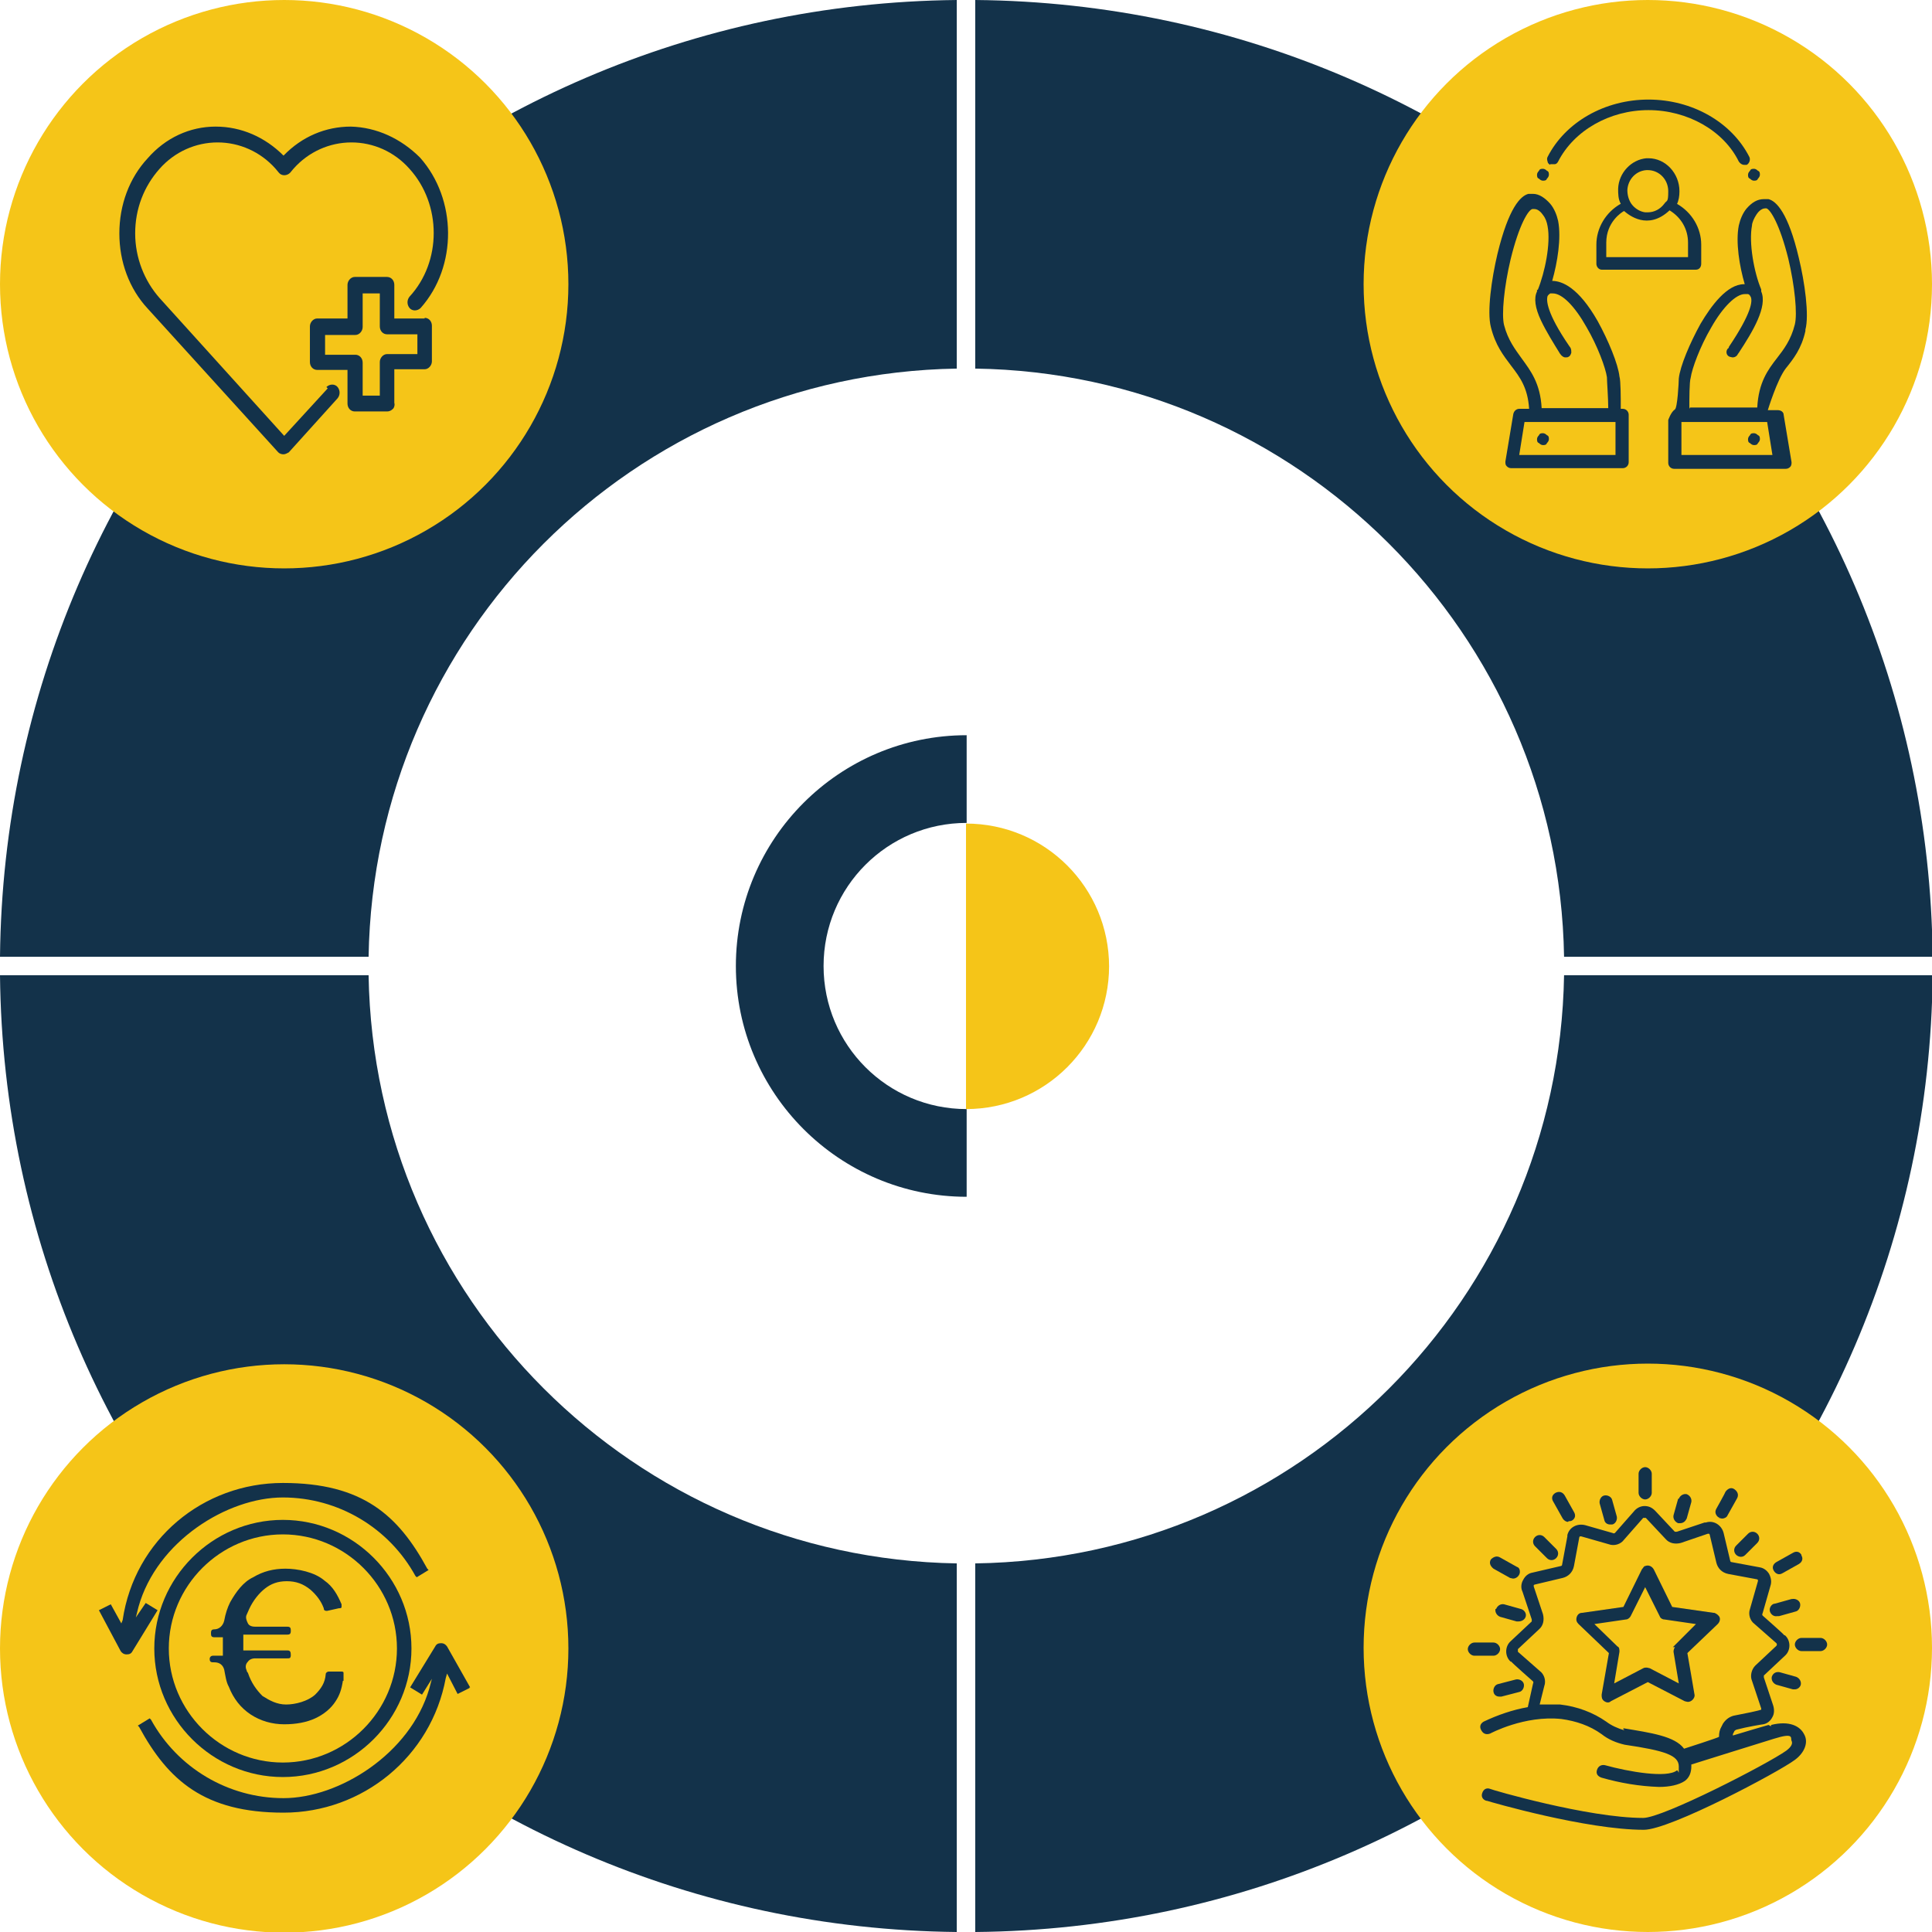 <?xml version="1.0" encoding="UTF-8"?>
<svg xmlns="http://www.w3.org/2000/svg" width="293" height="293" version="1.1" viewBox="0 0 293 293">
  <defs>
    <style>
      .cls-1 {
        fill: #13324a;
      }

      .cls-2 {
        fill: #f5c518;
      }
    </style>
  </defs>
  <!-- Generator: Adobe Illustrator 28.7.1, SVG Export Plug-In . SVG Version: 1.2.0 Build 142)  -->
  <g>
    <g id="Ebene_1">
      <path class="cls-1" d="M237.2,147.9c-.8,48.9-40.2,88.5-89.3,89.2v55.9c79.8-.7,144.4-65.3,145.2-145.1h-55.9Z"/>
      <path class="cls-1" d="M145.1,55.9V0C65.3.8.8,65.3,0,145.1h55.9c.8-48.9,40.2-88.4,89.2-89.2Z"/>
      <path class="cls-1" d="M237.2,145.1h55.9C292.3,65.3,227.7.7,147.9,0v55.9c48.9.7,88.5,40.2,89.3,89.2Z"/>
      <path class="cls-1" d="M124.9,146.5c0,12,9.7,21.7,21.7,21.7v13.3c-19.3,0-35-15.7-35-35s15.7-35,35-35v13.3c-12,0-21.7,9.7-21.7,21.7Z"/>
      <path class="cls-2" d="M168.2,146.5c0,12-9.7,21.7-21.7,21.7v-43.3c12,0,21.7,9.7,21.7,21.7h0Z"/>
      <circle class="cls-2" cx="43.1" cy="43.1" r="43.1"/>
      <circle class="cls-2" cx="249.9" cy="43.1" r="43.1"/>
      <circle class="cls-2" cx="249.9" cy="249.9" r="43.1"/>
      <path class="cls-1" d="M259.9,244.6l-6.3-.9-2.8-5.7c-.3-.5-.8-.7-1.3-.5-.2,0-.3.3-.5.5l-2.8,5.7-6.3.9c-.4,0-.7.3-.8.7s0,.7.3,1l4.6,4.4-1.1,6.3c0,.4,0,.7.4,1,.3.2.7.3,1,0l5.6-2.9,5.6,2.9c.1,0,.3.1.5.1.5,0,1-.5,1-1h0c0-.1-1.1-6.4-1.1-6.4l4.6-4.4c.3-.3.4-.7.3-1s-.5-.6-.8-.7h-.1ZM254.1,249.7c-.2.2-.3.5-.3.8l.8,4.8-4.4-2.3c-.1,0-.3-.1-.5-.1s-.3,0-.5.1l-4.4,2.3.8-4.8c0-.3,0-.7-.3-.8l-3.5-3.4,4.8-.7c.3,0,.6-.3.7-.5l2.2-4.4,2.2,4.4c.1.3.4.5.7.5l4.8.7-3.5,3.5h.4Z"/>
      <path class="cls-1" d="M268.2,261.6c-1.4.4-3.4,1-5.4,1.6v-.2l.2-.4c0-.1.3-.3.4-.3,1.5-.4,3.9-.8,4-.8.6-.1,1.1-.5,1.4-1.1.3-.5.3-1.2.1-1.8l-1.4-4.2v-.3l3.2-3c.9-.8.9-2.3,0-3.1h-.1c0-.1-3.3-3-3.3-3,0,0-.1-.2,0-.3l1.2-4.2c.2-.6.1-1.2-.2-1.8-.3-.5-.8-.9-1.4-1l-4.3-.8c-.1,0-.2-.1-.2-.2l-1-4.2c-.3-1.2-1.5-2-2.7-1.6h-.2l-4.2,1.4h-.3l-3-3.2c-.5-.5-1-.7-1.6-.7s-1.2.3-1.6.8l-2.9,3.3s-.2.1-.3,0l-4.2-1.2c-1.2-.3-2.4.3-2.7,1.5v.2l-.8,4.3c0,.1-.1.2-.2.2l-4.3,1c-.6.1-1.1.5-1.4,1.1-.3.5-.4,1.2-.1,1.8l1.4,4.2v.3l-3.2,3c-.9.8-.9,2.3,0,3.1h.1c0,.1,3.3,3,3.3,3,0,0,.1.2,0,.3l-.8,3.6c-2.3.4-4.6,1.2-6.7,2.2-.5.3-.7.8-.3,1.4.3.5.8.6,1.3.4,0,0,5.2-2.8,10.8-2.2,2.2.3,4.3,1,6.1,2.3,1,.8,2.2,1.3,3.5,1.6,6.1.9,8.2,1.6,8.2,3.3s0,.5-.3.6c-1.5,1.2-7.3.2-10.9-.8-.5-.1-1,.1-1.2.7s.1,1,.7,1.2h0c2.8.8,5.7,1.3,8.7,1.4,1.6,0,3-.3,3.9-.9.7-.5,1-1.3,1-2.2v-.3c2.2-.7,9.3-2.9,12.5-3.9s2.5-.1,2.7.3,0,.9-.8,1.5c-2.8,2-18.7,10.2-21.7,10.2h0c-8.4,0-23.1-4.3-23.2-4.4-.5-.2-1,0-1.2.6-.2.5,0,1,.6,1.2h.1c.6.2,15.1,4.4,23.8,4.4h0c4,0,20.5-8.8,22.9-10.6,1.5-1.1,2.1-2.7,1.4-3.9-.6-1.2-2.2-2.1-5-1.4v.2l-.4-.2ZM246.3,262.4c-1-.3-1.9-.7-2.7-1.3-2-1.4-4.4-2.3-7-2.6h-3.1l.7-2.8c.3-.8,0-1.8-.7-2.3l-3.3-2.9v-.4l3.2-3c.7-.6.8-1.5.6-2.3l-1.4-4.2v-.2s.1-.1.2-.1l4.2-1c.8-.2,1.5-.8,1.7-1.8l.8-4.3s0-.1.1-.2h.2l4.2,1.2c.8.3,1.8,0,2.3-.7l2.9-3.3h.4l3,3.2c.6.7,1.5.8,2.3.6l4.1-1.4h.2s.1.1.1.2l1,4.2c.2.8.8,1.5,1.8,1.7l4.3.8s.1,0,.2.1v.2l-1.2,4.2c-.3.8,0,1.8.7,2.3l3.3,2.9c.1.1.1.3,0,.4h0l-3.2,3c-.6.6-.8,1.6-.5,2.3l1.4,4.2v.2h-.1c-.1.1-2.5.6-4.1.9-.7.2-1.2.6-1.6,1.2l-.2.4c-.3.5-.4,1-.4,1.6h0c0,.1-5.3,1.8-5.3,1.8-1.4-1.9-5-2.4-9.2-3.1v.2h.1Z"/>
      <path class="cls-1" d="M249.5,227.4c.5,0,1-.5,1-1v-2.9c0-.5-.5-1-1-1s-1,.5-1,1v2.9c0,.5.5,1,1,1Z"/>
      <path class="cls-1" d="M243.3,226.8c-.5.1-.8.7-.7,1.2l.7,2.5c.1.5.5.7.9.7h.3c.5-.1.8-.7.7-1.2h0l-.7-2.5c-.1-.5-.7-.8-1.2-.7h0Z"/>
      <path class="cls-1" d="M232.8,233.1c-.4.4-.4,1,0,1.4h0l1.8,1.8c.4.4,1,.4,1.4,0s.4-1,0-1.4h0l-1.8-1.8c-.4-.4-1-.4-1.4,0Z"/>
      <path class="cls-1" d="M226.8,244c-.1.5.2,1,.7,1.2l2.5.7h.3c.5,0,1-.3,1.1-.8s-.3-1-.8-1.1l-2.5-.7c-.5-.1-1,.2-1.2.7h-.1Z"/>
      <path class="cls-1" d="M226.5,256.6c.1.5.5.7.9.7h.3l2.7-.7c.5-.1.8-.7.7-1.2s-.7-.8-1.2-.7l-2.7.7c-.5.1-.8.7-.7,1.2h0Z"/>
      <path class="cls-1" d="M268.7,254.3c-.1.5.2,1,.7,1.2h0l2.5.7h.3c.4,0,.8-.3.9-.7.1-.5-.2-1-.7-1.2h0l-2.5-.7c-.5-.1-1,.1-1.2.7h0Z"/>
      <path class="cls-1" d="M271.7,242.5l-2.5.7c-.5,0-.9.6-.8,1.1s.6.9,1.1.8h.3l2.5-.7c.5-.1.8-.7.7-1.2s-.7-.8-1.2-.7h-.1Z"/>
      <path class="cls-1" d="M264,236.1c.3,0,.5-.1.7-.3l1.8-1.8c.4-.4.4-1,0-1.4s-1-.4-1.4,0h0l-1.8,1.8c-.4.4-.4,1,0,1.4.2.2.5.3.7.3h0Z"/>
      <path class="cls-1" d="M254.5,227.3l-.7,2.5c-.1.5.2,1,.7,1.2h.3c.5,0,.8-.3,1-.7l.7-2.5c.1-.5-.2-1-.7-1.2-.5-.1-1,.2-1.2.7h-.1Z"/>
      <path class="cls-1" d="M237.9,230.7c.2,0,.3,0,.5-.1.5-.3.6-.8.3-1.3l-1.4-2.5c-.3-.5-.8-.7-1.4-.4-.5.3-.7.8-.3,1.4h0l1.4,2.5c.2.3.5.5.8.5h0Z"/>
      <path class="cls-1" d="M230,237.6l-2.5-1.4c-.5-.3-1-.1-1.4.3-.3.5-.1,1,.4,1.4l2.5,1.4c.1,0,.3.1.5.1.5,0,1-.5,1-1s-.2-.7-.5-.8h0Z"/>
      <path class="cls-1" d="M227.5,250.1c0-.5-.5-1-1-1h-2.9c-.5,0-1,.5-1,1s.5,1,1,1h2.9c.5,0,1-.5,1-1Z"/>
      <path class="cls-1" d="M276.1,248.4h-2.9c-.5,0-1,.5-1,1s.5,1,1,1h2.9c.5,0,1-.5,1-1s-.5-1-1-1Z"/>
      <path class="cls-1" d="M273.2,235.8c-.3-.5-.8-.6-1.3-.3l-2.5,1.4c-.5.3-.7.8-.4,1.3s.8.7,1.3.4h0l2.5-1.4c.5-.3.7-.8.4-1.3h0Z"/>
      <path class="cls-1" d="M260.7,230.2c.1,0,.3.1.5.1.3,0,.7-.2.8-.5l1.4-2.5c.3-.5.2-1-.3-1.4s-1-.2-1.4.3h0c0,.1-1.4,2.6-1.4,2.6-.3.5-.1,1,.3,1.3h.1Z"/>
      <g>
        <path class="cls-1" d="M273.8,50c.6-2.2-.1-7.2-1-10.9-1.6-6.8-3.4-8.6-4.6-8.9-.2,0-.5,0-.7,0-1,0-1.8.5-2.6,1.4-.6.7-1,1.7-1.2,2.6-.5,2.5.1,6.2.9,8.9,0,0,0,0-.1,0-2.6,0-5,3.3-6.6,6-1.6,2.9-3.1,6.4-3.3,8.3,0,.5-.2,4.5-.6,4.7-.6.4-1,1.6-1,1.6v6.5c0,.5.4.9.9.9h16.9c.3,0,.5-.1.7-.3.2-.2.2-.5.2-.7l-1.2-7.2c0-.4-.4-.7-.9-.7h-1.5s1.4-4.6,2.7-6.3c1.2-1.5,2.4-3,3-5.7ZM256.2,62c0-1.5,0-4.1.2-4.7.2-1.4,1.4-4.7,3.1-7.6,1.8-3.2,3.8-5.1,5.1-5.1s.2,0,.3,0c0,0,.1,0,.2,0,.3.1.3.3.4.4.3.6.2,2.4-3.3,7.6h0c0,.2-.1.2-.2.3-.3.4-.2,1,.3,1.2.1,0,.3.1.5.1.3,0,.6-.2.7-.4,0,0,.1-.2.2-.3h0c2.1-3.2,4.4-7,3.4-9.3,0,0,0,0,0,0,0-.1,0-.2,0-.3-1.1-2.6-1.9-7.1-1.4-9.7,0-.4.3-1.1.7-1.7.2-.3.7-.9,1.3-.9s.2,0,.2,0c.6.2,2,2.4,3.3,7.6,1,4.2,1.4,8.4,1,10-.6,2.4-1.7,3.8-2.7,5.1-1.4,1.8-2.8,3.7-3,7.5h-10.2ZM268,64l.8,5h-13.8v-5h13Z"/>
        <path class="cls-1" d="M266,67.5c.2,0,.5,0,.6-.3.2-.2.3-.4.3-.6s0-.5-.3-.6c-.2-.2-.4-.3-.6-.3s-.5,0-.6.3c-.2.2-.3.4-.3.6s0,.5.3.6c.2.2.4.3.6.3Z"/>
        <path class="cls-1" d="M246.1,62h-.3c0-1.6,0-4.3-.2-4.9-.2-1.9-1.7-5.5-3.3-8.4-2.9-5.1-5.4-6.1-6.9-6.1h0c.8-2.8,1.4-6.5.9-9.1-.2-.9-.6-1.9-1.2-2.6-.8-.9-1.7-1.5-2.6-1.5s-.5,0-.7,0c-1.2.3-3,2.1-4.7,9.1-.9,3.8-1.6,8.8-1,11.1.7,2.8,1.9,4.3,3.1,5.9,1.3,1.7,2.5,3.3,2.7,6.5h-1.5c-.4,0-.8.3-.9.8l-1.2,7.2c0,.3,0,.5.2.7.2.2.4.3.7.3h16.9c.5,0,.9-.4.9-.9v-7.2c0-.5-.4-.9-.9-.9ZM245,64v5h-14.6l.8-5h13.8ZM233.1,43.9c0,.1,0,.2,0,.3,0,0,0,0,0,0-.5,1-.3,2.5.6,4.4.8,1.7,2,3.6,2.8,4.9,0,.1.2.2.2.3.2.2.4.4.7.4s.3,0,.5-.1c.2-.1.3-.3.4-.6,0-.2,0-.5-.1-.7,0,0-.1-.2-.2-.3-3.5-5.1-3.5-7-3.3-7.6,0,0,.1-.2.4-.4,0,0,.1,0,.2,0,0,0,.2,0,.2,0,1.4,0,3.3,1.9,5.1,5.1,1.7,2.9,2.9,6.2,3.1,7.6,0,.6.2,3.2.2,4.7h-10.1c-.2-3.8-1.7-5.7-3-7.5-1-1.4-2.1-2.8-2.7-5.1-.4-1.6,0-5.8,1-10,1.3-5.3,2.7-7.5,3.3-7.6,0,0,.2,0,.3,0,.6,0,1.1.6,1.3.9.4.5.6,1.1.7,1.7.5,2.6-.4,7-1.5,9.7Z"/>
        <path class="cls-1" d="M234,67.5c.2,0,.5,0,.6-.3.2-.2.3-.4.3-.6s0-.5-.3-.6c-.2-.2-.4-.3-.6-.3s-.5,0-.6.3c-.2.2-.3.4-.3.6s0,.5.3.6c.2.2.4.3.6.3Z"/>
        <path class="cls-1" d="M235.1,24.9c.1,0,.3,0,.4,0s.2,0,.3,0c.2,0,.4-.2.5-.4,2.4-4.7,7.8-7.8,13.7-7.8s11.4,3.1,13.7,7.8c.2.3.5.5.8.5s.3,0,.4,0c.4-.2.6-.8.4-1.2-2.7-5.3-8.7-8.7-15.3-8.7s-12.6,3.4-15.3,8.7c-.1.2-.1.4,0,.7,0,.2.2.4.4.5Z"/>
        <path class="cls-1" d="M265.1,26.5c0,.2,0,.5.3.6.2.2.4.3.6.3s.5,0,.6-.3c.2-.2.3-.4.3-.6s0-.5-.3-.6c-.2-.2-.4-.3-.6-.3s-.5,0-.6.3c-.2.2-.3.4-.3.6Z"/>
        <path class="cls-1" d="M234,27.4c.2,0,.5,0,.6-.3.2-.2.3-.4.3-.6s0-.5-.3-.6c-.2-.2-.4-.3-.6-.3s-.5,0-.6.3c-.2.2-.3.4-.3.6s0,.5.3.6c.2.2.4.3.6.3Z"/>
      </g>
      <path class="cls-1" d="M49.7,58.9l-6.6,7.2-18.9-20.9c-2.3-2.6-3.7-6.1-3.7-9.8s1.3-7.1,3.7-9.8c2.3-2.6,5.5-4,8.8-4s6.5,1.4,8.8,4l.5.6c.4.5,1.2.5,1.7,0l.5-.6c2.3-2.6,5.5-4,8.8-4s6.5,1.4,8.8,4c4.9,5.4,4.9,14.1,0,19.4-.4.5-.4,1.2,0,1.7.4.5,1.2.5,1.7,0,5.6-6.3,5.5-16.5-.1-22.8-2.9-2.9-6.6-4.6-10.5-4.7-3.8,0-7.4,1.5-10.2,4.4-2.8-2.8-6.4-4.4-10.3-4.4-3.9,0-7.6,1.7-10.3,4.8-2.8,3-4.3,7.1-4.3,11.4s1.5,8.4,4.3,11.4l19.8,21.8c.2.2.5.3.8.3s.6-.2.8-.3l7.4-8.2c.4-.5.4-1.2,0-1.7-.4-.5-1.2-.5-1.7,0Z"/>
      <path class="cls-1" d="M64.4,48.3h-4.6v-5.1c0-.7-.5-1.2-1.1-1.2h-4.9c-.6,0-1.1.6-1.1,1.2v5.1h-4.6c-.6,0-1.1.6-1.1,1.2v5.4c0,.7.5,1.2,1.1,1.2h4.6v5.1c0,.7.5,1.2,1.1,1.2h4.9c.3,0,.6-.1.9-.4.2-.2.3-.6.2-.9v-5.1h4.6c.6,0,1.1-.6,1.1-1.2v-5.4c0-.7-.5-1.2-1.1-1.2ZM53.9,53.8h-4.6v-3h4.6c.6,0,1.1-.6,1.1-1.2v-5.1h2.6v5c0,.7.5,1.2,1.1,1.2h4.6v3h-4.6c-.6,0-1.1.6-1.1,1.2v5.1h-2.6v-5c0-.7-.5-1.2-1.1-1.2Z"/>
      <path class="cls-1" d="M55.9,147.9H0c.8,79.8,65.3,144.3,145.1,145.1v-55.9c-48.9-.8-88.4-40.2-89.2-89.2Z"/>
      <circle class="cls-2" cx="43.1" cy="250" r="43.1"/>
      <path class="cls-1" d="M42.9,230.5c-10.7,0-19.5,8.8-19.5,19.5s8.8,19.5,19.5,19.5,19.5-8.8,19.5-19.5-8.8-19.5-19.5-19.5ZM42.9,267.3c-9.5,0-17.3-7.8-17.3-17.3s7.8-17.3,17.3-17.3,17.3,7.8,17.3,17.3-7.8,17.3-17.3,17.3Z"/>
      <path class="cls-1" d="M65,238.1l-1.8,1.1-.2-.2c-4-7.3-11.7-11.9-20.1-11.9s-19.1,6.6-21.9,16.6l-.4,1.6,1.5-2.2,1.8,1.1-3.8,6.2c-.2.4-.5.5-.9.5s-.7-.2-.9-.5l-3.3-6.2,1.8-.9,1.6,2.9.2-.5c1.8-12.2,12.2-20.8,24.3-20.8s17.5,4.9,21.9,13l.2.2h0Z"/>
      <path class="cls-1" d="M71.2,256l-1.8.9-1.6-3.1-.2.7c-2.2,11.9-12.6,20.4-24.6,20.4s-17.5-4.9-21.9-13l-.2-.2,1.8-1.1.2.2c4,7.3,11.7,11.9,20.1,11.9s19.2-6.7,22.1-16.6l.4-1.5-1.5,2.4-1.8-1.1,3.8-6.2c.2-.4.5-.5.9-.5s.7.2.9.5l3.5,6.2h-.1Z"/>
      <path class="cls-1" d="M52,254.9c-.2,1.3-.5,2.2-1.1,3.1-.7,1.1-1.8,2-3.1,2.6s-2.9.9-4.7.9-3.6-.5-5.1-1.5-2.6-2.4-3.3-4.2c-.4-.7-.5-1.6-.7-2.6-.2-.7-.7-1.1-1.5-1.1h-.2c-.4,0-.5-.2-.5-.5s.2-.5.5-.5h1.5v-2.8h-1.3c-.4,0-.5-.2-.5-.5v-.2c0-.4.2-.5.5-.5.7,0,1.3-.5,1.5-1.3.2-1.1.5-2,.9-2.8.9-1.6,2-3.1,3.5-3.8,1.5-.9,3.1-1.3,4.9-1.3s4.4.5,5.9,1.8c1.3.9,2,2.2,2.6,3.6v.4c0,.2-.2.2-.4.2l-1.8.4c-.2,0-.5,0-.5-.4-.4-1.1-1.1-2-2-2.8-1.1-.9-2.2-1.3-3.6-1.3s-2.4.4-3.3,1.1-1.8,1.8-2.4,3.1c-.2.4-.2.5-.4.9s0,.9.2,1.3.7.5,1.1.5h4.9c.4,0,.5.2.5.5v.2c0,.4-.2.5-.5.5h-6.7v2.4h6.7c.4,0,.5.2.5.7s-.2.5-.5.5h-4.9c-.5,0-.9.2-1.1.5-.4.4-.4.9-.2,1.3,0,.2.2.4.2.4.5,1.5,1.3,2.6,2.2,3.5,1.1.7,2.2,1.3,3.6,1.3s3.3-.5,4.4-1.5c.9-.9,1.5-1.8,1.6-3.1,0-.2.2-.4.5-.4h1.8c.2,0,.4,0,.4.2v1.2Z"/>
      <path class="cls-1" d="M254.3,31c.3-.6.4-1.3.4-2,0-2.7-2.1-5-4.7-5s-.2,0-.3,0c-2.3.2-4.2,2.2-4.3,4.6,0,.8,0,1.6.4,2.3-2.3,1.3-3.7,3.7-3.7,6.2v2.9c0,.5.4.9.8.9h14.3c.5,0,.8-.4.8-.9v-2.9c0-2.5-1.4-4.9-3.7-6.2ZM249.7,25.8c0,0,.1,0,.2,0,1.7,0,3.1,1.4,3.1,3.2s-.2,1.3-.6,1.9c-.6.8-1.5,1.3-2.5,1.3s-.3,0-.4,0c-.8-.1-1.6-.6-2.1-1.3-.4-.6-.6-1.3-.6-2.1.1-1.6,1.3-2.9,2.9-3ZM256,39h-12.4v-2.2c0-3.1,2.3-4.6,2.7-4.8.7.6,3.6,3,6.9-.1,1.8,1.1,2.8,2.9,2.8,4.9v2.2Z"/>
    </g>
  </g>
</svg>